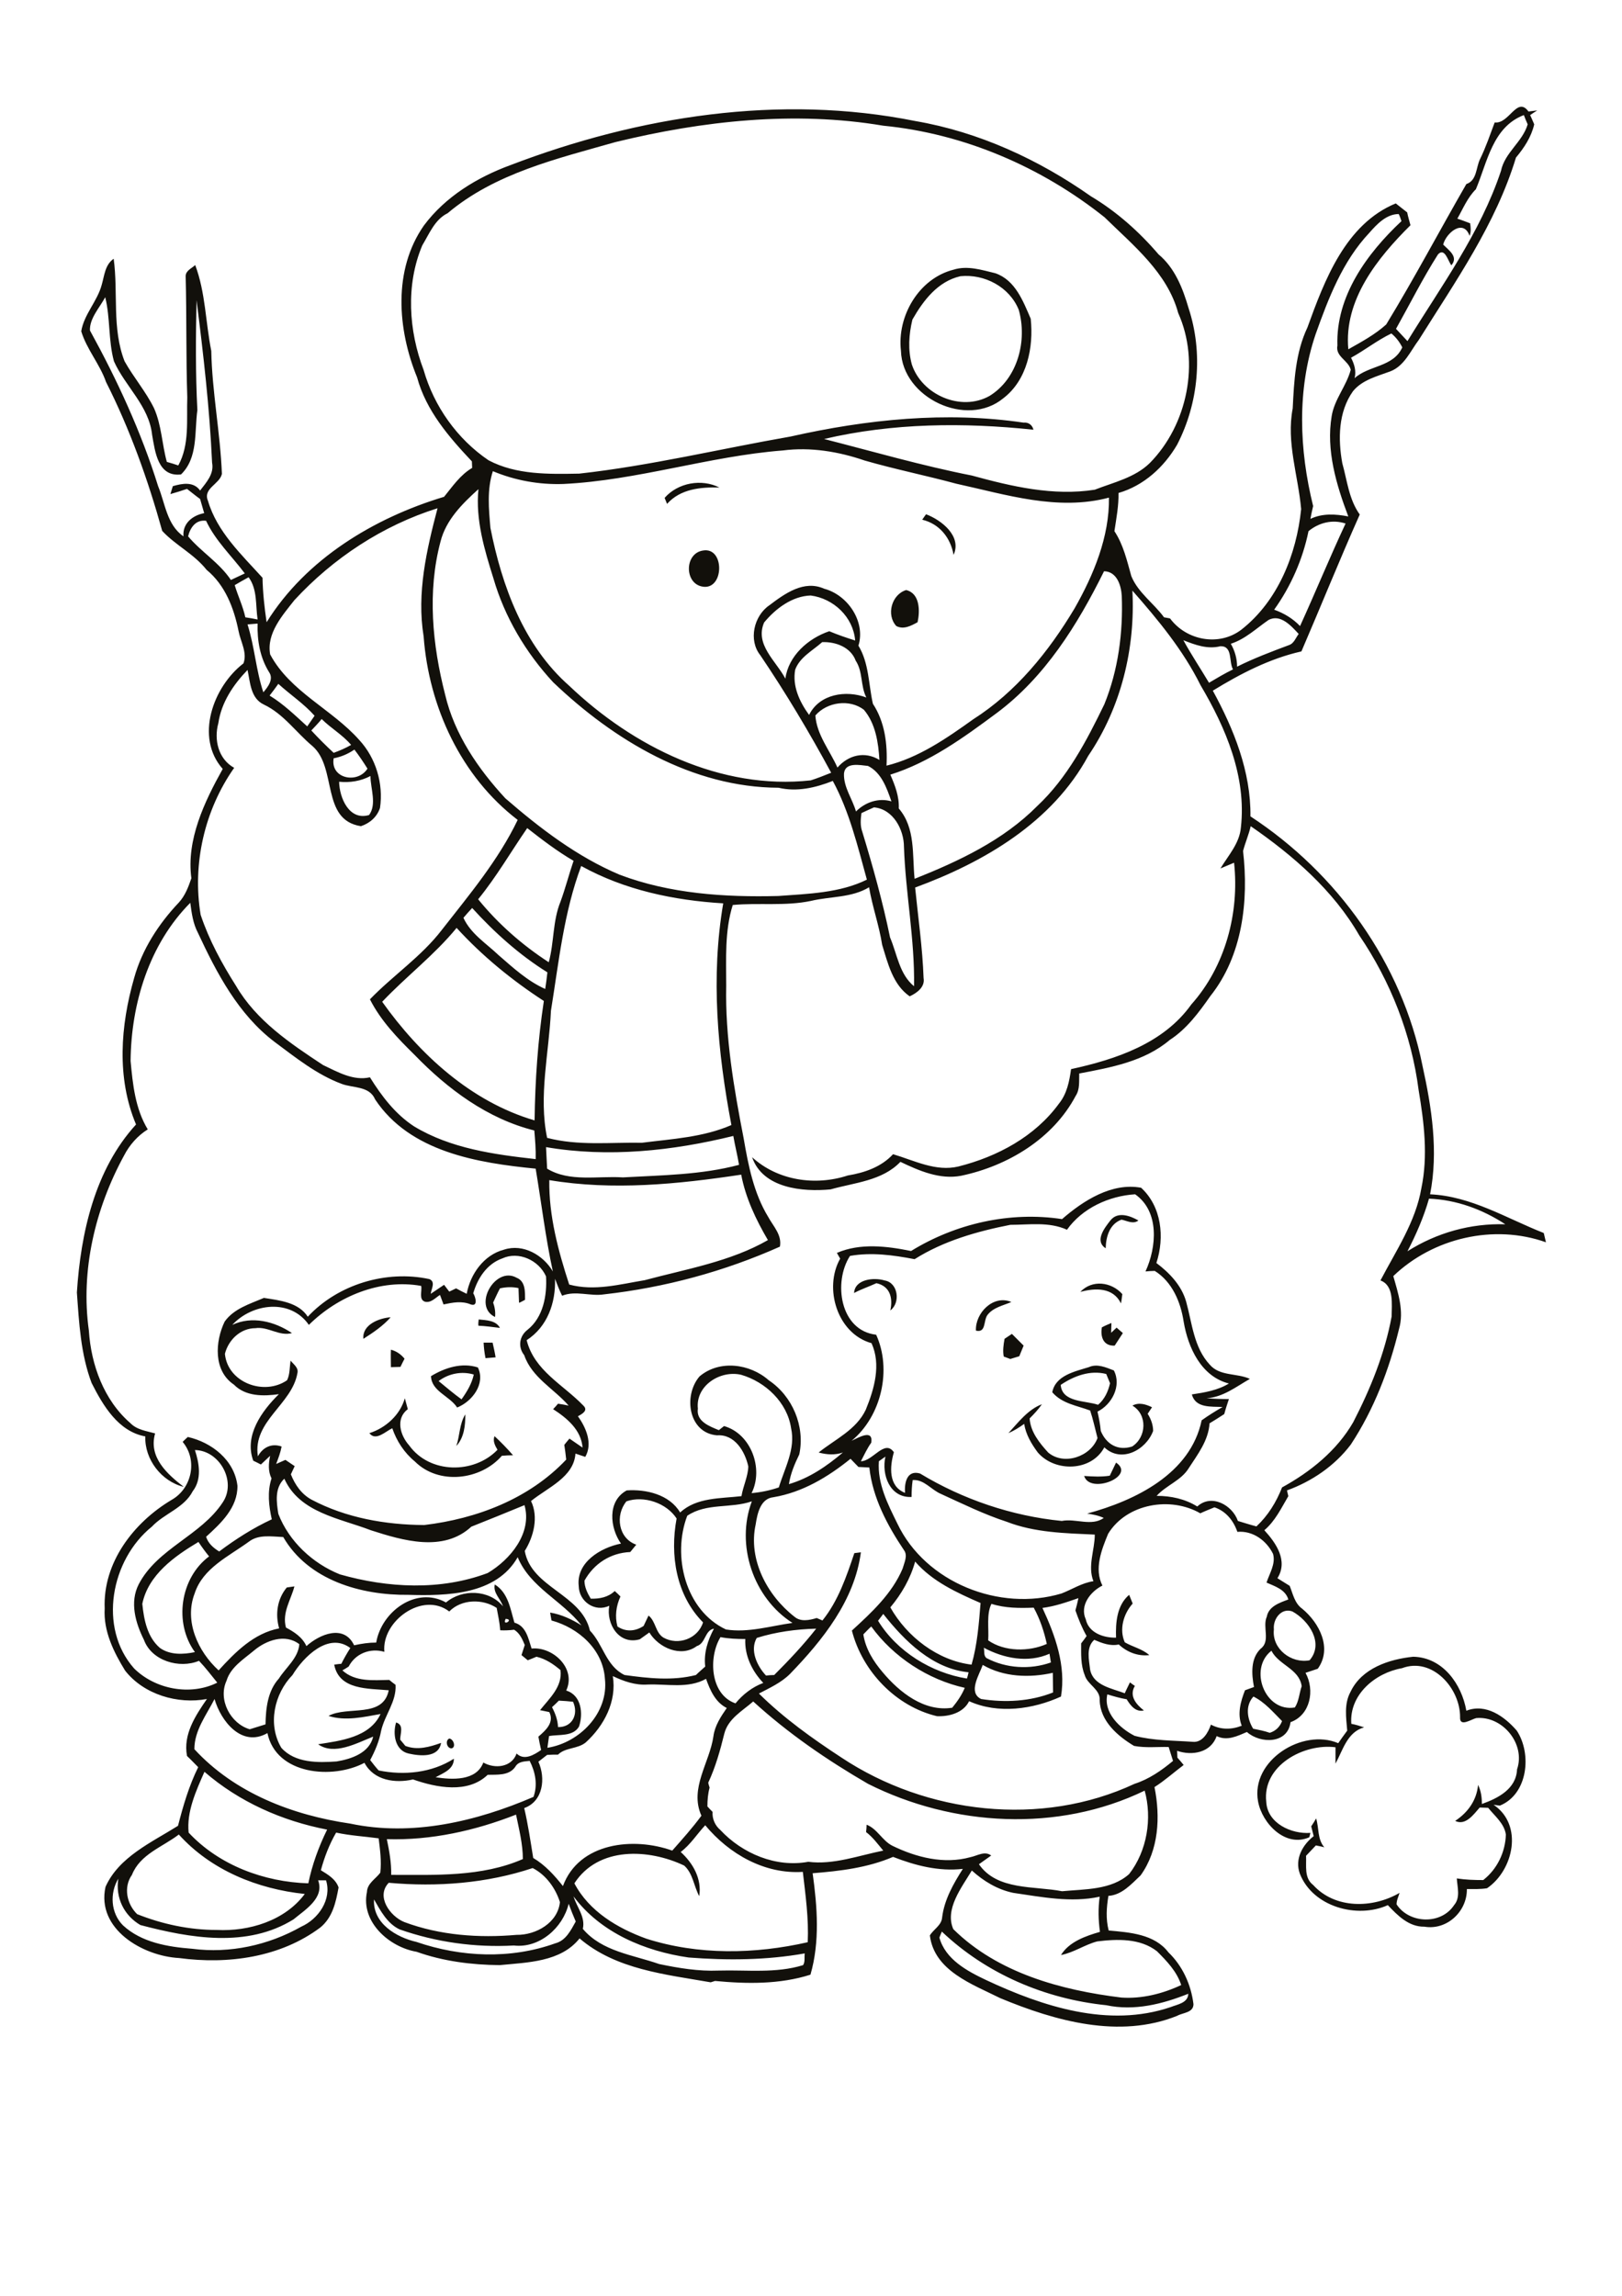 <?xml version="1.0" encoding="utf-8"?>
<!-- Generator: Adobe Illustrator 21.0.2, SVG Export Plug-In . SVG Version: 6.00 Build 0)  -->
<svg version="1.2" baseProfile="tiny" id="Layer_1" xmlns="http://www.w3.org/2000/svg" xmlns:xlink="http://www.w3.org/1999/xlink"
	 x="0px" y="0px" viewBox="0 0 595 842" overflow="scroll" xml:space="preserve">
<path fill="#12100B" d="M164.8,637.6c1.5,0.1,2.6,3.1,0.9,3.6C163.9,641.3,163.2,638.3,164.8,637.6 M149.9,643.1
	c-5-1.1-5.9-7.2-4.6-11.4c3,0.9,1.5,4.1,1.5,6.3c0.6,0.8,1.3,1.5,1.9,2.3c4.4,1.7,8.9,0.4,13.1-1.1
	C160.9,644.8,153.9,644,149.9,643.1 M495.4,620.5c4.1-8.7,14.2-12,23-12.9c10.8,0.2,17.8,10,19.5,19.8c7.2-2.8,14,2.1,18.5,7.3
	c5.6,8.5,4.1,23.3-6.2,27.5c-0.6-0.1-1.7-0.2-2.3-0.3c11,7.4,7.3,24-2.4,30.6c-2.4,0.4-4.9,0.3-7.4,0.3c0.1,8.2-7.3,15.2-15.6,13.8
	c-5.7,0.1-9.8-4.1-13.4-7.9c-11.3,5.1-27.6,0.6-32.3-11.6c-1.9-5.3,1-10.5,5.1-13.7c-0.3-1.2-0.6-2.4-0.9-3.6
	c0.5-0.7,1.4-2.2,1.8-2.9c1.1,3.6,0.4,7.5,3,10.6c-1-0.3-2.1-0.5-3.1-0.7c-1.2,1.3-2.4,2.5-3.6,3.8c0.2,3.6-0.8,8.1,2.6,10.7
	c8.1,8.9,21.9,8.6,31.7,2.9c-0.4,1.4-1.1,2.7-1.1,4.2c4.6,7.1,16.3,7.6,21.1,0.3c2.4-2.8,1.2-6.5,1-9.8c3.2,0.5,6.4,0.6,9.7,0.6
	c5.1-4,8.1-10.2,8.3-16.7c-0.6-4.1-4.1-6.8-6.5-9.8c-1.1,0-2.1-0.1-3.1-0.1c-2.2,2.5-5.2,6.8-9,4.9c4.7-3.1,7.9-7.6,8.4-13.2
	c1.1,2.2,1.4,4.6,1.4,7c5.9-2.1,12.6-5.5,12.9-12.7c3.2-9.3-5.3-19.7-15-18.8c-1.9,0.5-6.1,3.4-5.9-0.3c0.1-10.6-10.2-22.2-21.3-18
	c-9.8,1.7-19.4,9.7-18.6,20.4c1.6,0.3,3.2,0.8,4.7,1.3c-6.2,1.7-7.8,8.4-10.5,13.3c0-2,0-4,0-6c-11.6-1.5-26.9,6.7-25.4,20
	c0.4,7.9,9.2,11.9,16.2,11.4c-0.1,0.4-0.3,1.2-0.4,1.6c-8.7,3.9-17.3-5-18.8-13.1c-2.8-15,16.3-27,29.4-21.4
	c1.1-1.6,2.2-3.1,3.3-4.6C493.8,629.9,493,624.9,495.4,620.5 M407.1,541.2c0.8-1.6,1.5-3.2,2.3-4.8c7.5,5-9.6,11.8-11.7,4.9
	C400.8,541.5,404,541.7,407.1,541.2 M167.4,530.3c1.3-3.8,1.1-8.1,3.3-11.6C170.7,522.7,170.3,527.2,167.4,530.3 M148.5,512.8
	c0.4,1.3,0.7,2.7,1.1,4c-4.6,3.5-2.8,9.6,0.5,13.3c7.5,10.4,23.7,10.6,32.4,1.6c-0.9-1.5-1.8-3.2-1.1-5c2.4,2.2,4.6,4.5,6.8,7
	c-1.4,0-2.8,0.1-4.1,0.2c-7.8,9-23.2,10.8-31.9,2.1c-3.9-3.2-6.7-7.5-8.3-12.2c-2.4,1.1-6.1,4.9-8.4,1.8
	C141.5,523.7,146.8,518.9,148.5,512.8 M389.1,507.9c0.5,6.5,9.1,5.7,13.7,7.3c2.4-2,3.7-4.9,4.4-7.9c-0.5-1.1-0.9-2.3-1.4-3.4
	C399.9,502.4,394,504.6,389.1,507.9 M399.4,501.4c3.1-1.4,6.3,0.1,9.2,1.2c2.9,5.6-0.7,12.5-6,15.1c0.5,2.3,1,4.7,1.2,7.1
	c2,4.8,6.2,7.4,11.5,5.7c5.3-3.4,5.7-11.7,0.1-15c2.4-1.3,4.9-0.5,7.2,0.6c-0.4,0.6-1.2,1.8-1.6,2.4c1.2,1.9,2,4,2,6.3
	c-2.6,7-11.7,11.9-17.9,6c-4.7,8.9-18.1,9.2-24.4,1.9c-2.3-3.1-4.4-6.6-5-10.5c-1.8,1.3-3.7,2.5-5.8,3.4c3.6-3.9,7.2-8.7,12.3-10.6
	c-1.3,1.9-2.9,3.6-4.5,5.2c0.3,4.9,3.6,9,6.8,12.5c5.8,4.9,15.6,1.5,18.1-5.3c-0.9-3.4-1.6-6.8-2.7-10.1c-4.8-1.8-10.3-2.5-13.9-6.7
	C387.2,504.4,394.3,503,399.4,501.4 M160.9,506.5c2.8,2.3,5.5,4.6,8.4,6.7c2-2.8,3.8-5.8,4.5-9.1
	C169.4,502.8,164.6,503.7,160.9,506.5 M158.1,504.7c5.1-3.1,11.3-5.1,17.2-3.2c2.9,6-2.1,12.5-7.6,14.7
	C164.9,511.9,158.3,510.3,158.1,504.7 M143.4,495c2,0.5,3.7,1.7,5,3.3c-0.4,0.7-1.1,2.2-1.5,3c-1.2,0-2.3,0.1-3.5,0.1
	C143.4,499.3,143.3,497.2,143.4,495 M177.4,492.4c0.8,0,2.5,0,3.3,0c0.4,1.8,0.8,3.5,1.1,5.4c-0.9,0.1-2.8,0.2-3.7,0.3
	C177.7,496.1,177.5,494.3,177.4,492.4 M368.5,491c0.9-0.6,1.8-1.2,2.7-1.8c1.4,1.4,2.9,2.9,4.3,4.3c-0.5,1.3-1.1,2.6-1.6,3.9
	c-1.1,0.3-2.2,0.7-3.3,1c-0.6-0.2-1.8-0.7-2.4-0.9C367.8,495.4,368.1,493.2,368.5,491 M404.2,486.8c1.1-0.6,2.3-1.1,3.5-1.6
	c0,0.9-0.1,2.7-0.1,3.6c0.5-0.5,1.5-1.4,2-1.9c0.6,0.5,1.7,1.5,2.3,2c-1,1.5-2,3.1-3,4.6C404.7,493.7,403.6,490.2,404.2,486.8
	 M175.6,483.9c2.8,0.3,6.3,0.3,7.8,3.1c-2.6-0.3-5.3-0.7-7.9-0.8C175.4,485.7,175.5,484.5,175.6,483.9 M133.3,491
	c-0.5-5.2,5.8-7.6,10-7.9C140.6,486.2,136.8,488.8,133.3,491 M358,488c-0.3-6.5,6.4-13.3,13-10.5c-3,1.3-6.7,2-8.8,4.8
	C360.7,484.4,361.8,488.9,358,488 M396.3,473.8c4.3-4.6,11.4-3.7,15.4,0.8c-0.1,0.8-0.3,2.5-0.5,3.4
	C408.3,472.1,401.8,472.3,396.3,473.8 M313.3,474.2c0.3-5.1,7.3-5.8,11.2-4.6c5,0.8,5.9,8.2,2.1,11c1-4.6-0.1-8.9-5.1-10
	C318.7,471.9,315.9,472.8,313.3,474.2 M181.6,483c-8.4-4,0.1-18.8,7.9-14.4c3.3,1.3,3.1,5.2,3.1,8.1c-0.6,0.3-1.6,0.9-2.2,1.1
	c-0.1-1.8-0.1-3.6-0.2-5.4c-2.3-0.5-4.6-0.4-6.8,0.1c-0.9,1.7-1.7,3.5-2.5,5.2C181.5,479.4,181.8,481.2,181.6,483 M407.4,447.5
	c2.7-3.3,7.2-1.6,10.2,0.1c-1.9,1.5-4.2,0.1-6.2-0.3c-4.4,1.6-5.7,6.3-5.8,10.5C401.4,455.1,405.2,450.3,407.4,447.5 M328.8,229.6
	c-3.8-4.1-1.7-11.6,3.6-13.2c5.1,1.2,5.1,7.7,4.2,11.8C334.2,229.5,331.5,231,328.8,229.6 M257.9,201.9c8.1-1.4,7.8,14.9-0.4,13.2
	C251,213.8,251.1,202.9,257.9,201.9 M339.7,188.6c5.8,2.2,13.2,8.1,10.1,14.9c-1.1-6.3-5.2-11.4-11.5-12.9
	C338.6,190.2,339.3,189.1,339.7,188.6 M243.8,182.6c4.9-5.6,13.6-7.1,20.1-3.8c-6.9-0.2-14.3,0.5-19.2,6
	C244.5,184.3,244,183.1,243.8,182.6 M352.3,101.3c-8.3,1.9-13.6,8.9-17.6,15.9c-1.3,5.4-1.7,11.1-0.2,16.5
	c3.7,11.1,18,17.4,28.5,11.5c10.4-6.4,13.9-20.4,10.7-31.6C370.3,105.2,361.1,100.4,352.3,101.3 M349.8,98.9
	c5.1-1.6,10.3,0.1,15.3,1.3c7.3,2.5,10.2,10.2,13,16.7c1.1,10.5-1.3,22.5-10.1,29.2c-13.4,11-37-0.2-37.5-17.4
	C329,115.9,337.1,102.1,349.8,98.9 M345.5,708.4c-0.2,0.5-0.7,1.6-0.9,2.2c2.2,8,10.2,12.3,17.2,15.6c20.7,9.7,44.9,17.6,67.6,9.9
	c2.5-1,6.4-1.5,6.5-4.9c-9.5,3.8-19.8,6.4-30.1,4.2C383.4,733.1,361.8,723.9,345.5,708.4 M137.2,696.6c-0.5,8.8,8.2,13.9,15.6,15.6
	c16.3,5.6,34.5,6.4,50.9,0.5c3.9-1,5.7-4.8,7.5-8c-0.9-2.1-1.8-4.3-2.6-6.5c-2.1,8.8-10.7,16.4-20.1,15.3
	c-14.2,0.8-28.5-1.2-41.9-5.9C142.1,705.5,139.6,700.8,137.2,696.6 M210.4,695.5c1.2,4,4.4,7.5,3.4,11.9c7,8.3,18.3,9.5,28,12.9
	c7.2,1.5,14.4,2.7,21.8,2.4c10.4-0.3,21,1.1,31-2c0.8-1.2,0.4-2.9,0.6-4.3c-14,2.5-28.4,2.6-42.6,1.5
	C236.6,715.6,220.3,708.8,210.4,695.5 M45.1,706.1c6.8,6.3,16.4,7.9,25.4,8.6c13.8,1.8,28-1.3,40-8.1c6.3-2.8,11.3-10,9.1-17
	c-0.7,0-2.2,0-2.9,0c2.4,6.5-4.8,10.8-9,14.3c-17,10.6-38,6.9-56.2,2.1c-6-3.5-9.2-10-8.1-17C40.2,694.3,40.6,701.6,45.1,706.1
	 M349.7,707.5c16.3,16.1,39.6,22.4,61.7,25.1c7.5,0.5,15.1-1.4,21.9-4.6c-1.6-5-5.3-8.8-8.9-12.4c-6.2-4.8-14.6-4.5-21.9-3.6
	c-4.6,1.2-8.6,4.1-13.3,5c3-4.9,9.1-7,14.3-8.5c-0.6-4.3-0.7-8.6-0.1-12.9c-10.5,2.3-21.3,0.1-31.7-1.4c-5.8-1.2-10.9-4.3-15.2-8.2
	C352.7,692.3,346.5,700.2,349.7,707.5 M142.6,690.5c-4.8,5,0.5,12.3,5.7,14.4c13.1,4.9,27.4,5.9,41.2,4.7c7.1,0.1,15.1-4.4,15.9-12
	c-1.6-5.1-5.1-10-10-12.5C178.6,690.7,160.4,692.1,142.6,690.5 M48.4,687.6c-3.2,4.5-1.9,10.7,1.9,14.4c9.3,3.7,19.2,5.8,29.2,5.8
	c11.9,0.6,25-3.4,32.3-13.2c-17.3-1.8-34.4-8.7-46.2-21.8C59.6,677.4,51.4,680,48.4,687.6 M249.7,679.2c4.5,4.1,7.8,9.8,6.8,16.2
	c-2-3.7-2.3-8.3-5.5-11.2c-13-6.2-31.5-7.1-40.3,6.5c5.4,10.3,15.9,16.5,26.4,20.3c19.1,6.1,39.8,5.7,59.2,1.3
	c0.4-8.7-0.8-17.2-1.8-25.8c-14,0.9-27-6.5-35.8-17.1C255.7,672.6,253.3,676.5,249.7,679.2 M141.9,674.5c0.9,4.3,1.7,8.7,1.6,13.1
	c16.2,0,33.2,0.8,48.3-5.8c0-5.5-1.4-10.9-2.5-16.3C174.3,671.4,158.1,675,141.9,674.5 M75,649.8c-3.1,7-6.6,14.7-5.8,22.3
	c11.2,12,27.7,18.1,43.9,18.6c1.4-6.8,3.8-13.4,6.9-19.7C103.4,667.8,87.7,660.8,75,649.8 M265.7,635.8c-1.5,6.1-3.2,12.2-5.9,18
	c0.1,0.4,0.3,1.3,0.5,1.8c-0.6,2.2-0.8,4.5-0.8,6.9c0.6,0.7,1.2,1.3,1.9,2c-0.2,2.5,0.9,5,2.8,6.6c8.1,8.7,20.5,13.9,32.3,11.7
	c9.2,1.2,18.5-2.3,27.5-4.1c-2-2.4-3.8-4.9-6.3-6.8c0.1-0.7,0.2-2,0.2-2.7c3.9,1.5,5.7,5.8,9.4,7.7c8.8,4.3,19,6.9,28.7,4.2
	c2.5-0.5,5.2-2.4,7.6-0.6c-1.5,1.1-3,2.1-4.5,3.2c6.7,9.7,20.3,7.9,30.5,9.9c8.3-0.8,18-0.4,24.6-6.3c6.6-8.5,8.5-20.4,5.7-30.6
	c-31.8,15.4-70.3,13.2-101.5-2.5c-15-8.7-29.3-18.5-42.1-30.2C272.3,627.5,267.1,630.3,265.7,635.8 M205,623.7
	c-0.8,0.8-1.6,1.6-2.5,2.4c1.2,2.3,2.1,4.7,2.2,7.3c5.3,0.1,7.6-4.8,5.5-9.3C208.5,623.9,206.8,623.8,205,623.7 M71.3,641.5
	c14.8,16.1,36,24.2,57.2,27.3c22.7,4.8,46.3-0.8,67.2-9.8c1.6-4.4,0.7-9.1-1.4-13.2c-2,0.2-4.2,0.2-5.3,2.2
	c-2.3,3.3-6.7,2.8-10.1,2.9c-7.3,7-18.8,4.7-27.4,1.7c-6.5,1.5-14.4,0.4-17.8-6.1c-11.7,6.2-32.4,4.4-35.6-10.9
	c-9.4,5.4-17.1-4.4-19.4-12.5C75.7,629,71.3,634.6,71.3,641.5 M459.8,622.2c-3.1,3.4-2.3,8.2-0.1,11.8c2,0.4,4.1,0.8,6.1,1.5
	c2.2-0.7,3.7-2.2,4.5-4.3C467,627.9,464,624.3,459.8,622.2 M224.8,614.7c1.5,9.3-3.2,18.2-9.9,24.3c-3,2.5-7.5,1.8-10.2,4.5
	c-1.3,0-2.6,0-4,0.1c-1.1,0.8-2.1,1.7-3.2,2.5c2.7,6,1.8,14.5-5.2,17c1.4,6,2.3,12.1,3.3,18.3c4.4,2.6,7.8,6.4,10.9,10.3
	c5.9-16,25.9-18.1,40.1-13c3.7-4.2,7.4-8.3,10.7-12.8c-4.5-10,3-19.4,4.4-29.1c0.5-3.9,2.7-7.2,4.9-10.4c-4.2-2.1-6.1-6.5-7.6-10.7
	c-6.6,3.7-14.3,1.8-21.5,2.1C233,618.1,228.8,616.6,224.8,614.7 M360.5,610.6c-1.3,3.7-5.5,10.1-0.6,12.5c8.8,1.4,18.1,0.9,26.4-2.4
	c0-2.4-0.1-4.8-0.1-7.2C377.7,615.4,368.2,615.1,360.5,610.6 M475,626.2c1.5-2.3,1.6-5.2,2.5-7.8c-0.9-6.4-8.4-7.7-11.1-13
	C457.9,612,464,628.1,475,626.2 M360.9,604.3c0.3,1.2-0.2,2.9,1,3.8c7.2,3.8,16,4.3,23.6,1.6c-0.1-0.8-0.4-2.4-0.5-3.2
	C377.1,610,368.2,608.2,360.9,604.3 M107.3,614.3c-6.7,6.9-9.2,18.1-4.1,26.7c5,5.6,13.4,5.5,20.3,5c5.4-0.9,12-3.1,13.4-9.1
	c-6.1,2.4-14.3,7-20.2,2.8c8.2-1.3,18.9-2.5,22.9-11.1c-6.2,1.1-12.9,2.7-19.1,0.7c7-3.8,20,1,22.1-9.4c-7.4-0.7-18.2,0-20-9.4
	c0.7-0.1,2-0.3,2.6-0.3c1-2,2.1-3.9,3.3-5.8C120.5,598.4,111.3,607.7,107.3,614.3 M269.8,624.7c2.7-3.3,6.2-6,10.2-7.5
	c-4.1-4.3-6.9-10-6.6-16.1c-3,0-6.1-0.1-9.1-0.7C259.8,607.8,260.5,621.5,269.8,624.7 M93.2,605.3c-3.8,3.2-8.6,6.1-10.1,11.1
	c-3.2,6.9,1.4,15.7,8.5,17.8c1.9-0.6,3.9-1.2,5.8-1.8c0.1-5.9,0.8-12.3,4.9-16.8c2.6-4.1,7.1-7.5,7.5-12.6
	C104.6,599,97.6,601.6,93.2,605.3 M316.7,599.4c0.8,5.3,3.7,9.9,7.1,13.9c6.2,7.4,15.3,14.6,25.5,13c1.8-2.2,3.5-4.6,4.6-7.3
	c-13.5-3-26.2-11.3-34.3-22.5C318.6,597.4,317.7,598.4,316.7,599.4 M277.6,600.7c-2.6,4.5,0.1,10.3,3.4,13.8c1-0.1,2-0.2,3-0.2
	c5.4-5.4,10.7-11,15.4-17C292,597.5,284.6,598.5,277.6,600.7 M185.5,593.7C184,596.7,188.8,593.9,185.5,593.7 M322.1,594.4
	c6.9,11.3,19.6,19.1,32.6,21.2c0.2-0.6,0.5-1.7,0.6-2.3c-13.2-1.3-23.4-11.4-31.3-21.4C323.6,592.5,322.6,593.7,322.1,594.4
	 M467.3,597.6c-0.8,7.1,6.4,12.6,13.1,11.3c5.4-6.3-0.3-14.6-6.3-17.9C470.1,589.5,466.9,593.7,467.3,597.6 M363.7,588.2
	c-1.9,3.7-0.9,9-1.2,13.4c6,4.2,15,4.2,21.5,1.3c-1-4.6-2.5-9.1-4.8-13.3C373.9,589.8,368.7,589.8,363.7,588.2 M164.8,591
	c-9.8-7.5-24.9,3.6-23.8,14.8c-5.2-1.5-10.6,0.6-13.1,5.4c-0.6,0.4-1.7,1.1-2.3,1.4c4.7,4.3,11.3,3.6,17.2,3.5
	c0.6,0.5,1.7,1.4,2.3,1.8c0.4,6.1-4,11.1-5.3,16.9c-0.7,3.8-2.2,7.3-4,10.7c1,1.3,2,2.6,3.1,3.8c9.3,1.9,19.5,0.9,27.6-4.3
	c0,3.9-3.8,5.2-6.7,6.8c5.9,0.9,14.9,1.5,17.5-5.4c4.2,2.4,10.4,1.8,12.2-3.3c2.8,2.7,6.4,0.5,9-1.3c-0.4-1.6-0.7-3.3-1-4.9
	c2.7-2.3,5.9-5.2,4-9c-0.8-0.2-2.5-0.5-3.4-0.7c3.4-4.3,8.3-8.6,7.5-14.7c-2.6-2.2-5.4-4.1-8.8-4.9c-1,0.4-2.1,0.9-3.2,1.3
	c-0.6-0.5-1.7-1.4-2.3-1.9c0.4-1.3,0.8-2.5,1.2-3.7c-0.9-2.2-1.9-4.4-3.9-5.6c-1.7,0.2-3.4,0.3-5.1,0.2c-0.2-2.8-0.8-5.5-1.3-8.2
	C177.1,586.3,169.3,586.4,164.8,591 M326.6,589.5c6.1,10.8,17.4,19.5,29.8,21c2.1-7.3,2.7-15.1,3.3-22.6c-8.7-3.8-17.7-7.9-24-15.2
	C334,578.9,330.7,584.6,326.6,589.5 M52.2,588.2c0.6,5.8,1.8,12.2,6.5,16.2c3.7,2.6,8.5,2.4,12.8,1.5c-7.8-10.7-5.4-27.2,5.2-35.1
	c-1.4-1.7-2.7-3.5-3.9-5.3C64.1,570.7,54.4,577.5,52.2,588.2 M91.3,565.4c-7.4,5.4-16.9,9.7-19.9,19c-3.9,10.1,1.2,21.3,8.8,28.2
	c6.1-6.7,12.9-13.6,22.2-15.4c-1.5-5.2-0.7-10.8,2.8-15c0.7-0.1,2.1-0.3,2.8-0.4c-1.3,5-4.6,9.6-3.1,15.1c3,1.6,6,3.5,7.5,6.8
	c4.9-4.4,13.8-8.1,17.5-0.3c2.7-0.6,5.4-1,8.1-1c1.9-11.3,14.6-20.8,25.6-14.7c5.9-5,15.8-4.8,20.9,1.4c-0.9-2.8-3.7-4.9-3-8
	c4.9,3,5.7,8.9,7.2,14c4.3,1.2,5.1,5.8,6.3,9.5c7.8-0.8,16.5,7.3,12.7,15.4c5.6,1.7,6.3,8.5,4.7,13.2c-2.2,3.8-7.4,2.8-11,3.5
	c-0.2,1.4-0.4,2.8-0.6,4.3c11.9-1.9,22.5-12.8,21.1-25.3c-0.7-10.8-9.7-18.7-19.6-21.4c-0.1-0.7-0.4-2.2-0.5-2.9
	c4.2,0.7,8,2.5,11.5,4.7c-7.1-9.1-18.8-13.9-23.4-25c-7.9,13.9-26.1,14.2-40.1,13.8c-17.3,0.2-36.7-5.3-45.9-21.2
	C99.4,563.5,94.8,562.7,91.3,565.4 M406.5,562.5c-2.4,5.8-5.2,12.9-2.1,19c-4.4,2.2-8.4,7.3-6.1,12.4c1.1,5,6.6,6.8,11.1,6.7
	c-0.2-5.5,0.3-11.9,4.8-15.7c0.4,1,0.9,2.1,1.3,3.2c-3.4,3.8-5,9.5-2.9,14.2c2.9,1.7,6.4,2.4,9,4.7c-4.2,0.5-8.2-1.1-11.2-3.9
	c-3.1,0.7-6.2-0.5-9-1.7c-3.1,2.8-1.9,7.3-1.5,11c1.2,5.8,8,6.8,12.7,8.6c0.6-1.4,1.3-2.7,1.9-4c0.4,0.3,1.3,1,1.8,1.3
	c-2.2,3.7,0.5,6.8,3.3,9c-3,0.7-4.9-1.8-6.3-4.1c-2.4-0.4-4.8-1.1-7.1-1.8c-1.5,6.7,4.5,12.4,10,15.2c6.9,1.8,14.2,1.7,21.3,2.2
	c3.6,0.4,5.7-3.4,6.7-6.3c3.6,1.9,7.5,1.9,11.3,0.4c-1.7-4.3-0.4-8.9,1.2-13c1.1-0.4,2.2-0.8,3.3-1.2c-0.9-4.7-1.3-10.4,2.4-14
	c3.8-2.8,0.6-8,2.3-11.8c0.7-3.8,4.7-5.1,7.9-6.3c-1.1-3.7-4.9-4.8-8-6.2c1.1-3.4,3.4-6.8,2.4-10.5c-2.4-4.9-7.4-8.6-13.1-8.1
	c-1.4-4.1-4.2-7.6-8.4-9c-1.7,0.7-3.5,1.4-5.2,2.2C429.4,548.7,413.3,551.4,406.5,562.5 M252.1,555.9c-5.6,14.7-0.7,34.7,14.2,41.7
	c8.1,1.3,16.4-1.3,24.4-2.4c-14.4-9.2-20.9-28.6-14.9-44.6C268.1,553.3,259.2,551.1,252.1,555.9 M229.8,550.6
	c-4.2,5.1-3,13.6,3.6,15.9c-0.7,0.9-1.5,1.8-2.2,2.7c-7.2,0.3-13.3,4.2-16.8,10.5c0,2.4,1.1,4.6,2.3,6.6c3.2,0.1,6.4-0.5,8.8-2.8
	c0.7,0.6,1.4,1.3,2.1,2c-1.6,3.5-2.1,7.3-1.1,11c3.1,2.1,6.6,1.8,9.6-0.2c0.6-1.3,1.2-2.5,1.8-3.8c2.7,2.1,2.5,6.3,5.5,8.1
	c5.4,3,12.6,0.4,14.5-5.6c-9.9-10-12.2-24.7-9.7-38.1C244.5,551.2,236.2,548.4,229.8,550.6 M102.1,555.2
	c3.9,10.1,12.6,18.2,22.6,22.2c17.6,5,36.9,6,54.2-0.5c8.3-4.9,16.4-14.7,13.5-24.9c-6.5,2.7-13,5.3-19.5,7.9
	c-10.3,9.5-25.1,5.1-36.9,1.3c-11.4-4.4-26.1-6.4-31.7-18.9C100.7,545.7,101.4,550.8,102.1,555.2 M283.7,549.1
	c-4.8,0.5-5.9,6.1-6.5,10c-2.8,12.8,4.2,26,14.2,33.8c2.3,2,5.5,1.3,8.2,0.5c0.5,0.2,1.6,0.7,2.1,0.9c5.8-7.2,8.8-16.1,11.7-24.7
	c0.6-0.1,1.8-0.2,2.4-0.3c-2.3,17.6-14,32.2-26,44.6c-3.2,3.2-7.4,5.1-11.4,7.2c9.1,9,19.6,16.5,30.3,23.5
	c31.2,20.7,73.3,25.6,107.5,9.6c5.3-1.7,9.9-4.9,14.1-8.4c-0.5-1.7-1.1-3.4-1.6-5.1c-4.2-0.1-8.5,0.4-12.7-0.4
	c-6-3.6-12.4-9.1-12.6-16.7c0.3-4.1-4.5-5.7-5.5-9.3c-1.5-3.7-1.3-7.7-1.3-11.6c0.7-0.9,1.4-1.8,2-2.7c-1.7-3-3-6.2-4.1-9.4
	c0.4-1.5,0.8-3,1.1-4.5c-4.3,1.5-8.6,3-13.2,3.6c4.7,10.1,8.7,21.2,6.8,32.5c-10.3,4.7-23.1,6.5-33.7,1.7c-2.1,4.3-7.4,5.7-11.8,5.5
	c-15.1-3.6-27.4-16.5-31.2-31.4c7.2-6.6,14.7-13.5,18.6-22.7c0.6-2.2,2-4.8,0.5-6.8c-6.1-9.1-11.5-19.2-12.7-30.3
	c-1.3-0.1-2.6-0.1-4-0.2c-1-1-1.9-2-2.9-3C303.7,541.7,294.4,547.3,283.7,549.1 M322.4,535.9c-0.6,8.2,3.3,15.8,6.8,22.9
	c10.3,21.6,37.5,32.4,60.2,25.6c3.9-1.5,7.5-3.9,11.7-4.5c-2.2-5.6,0.5-11.4,0.5-17.1c-10.9-0.5-22-0.7-32.3-4.7
	c-8.3-2.7-16.2-6.6-24.1-10.2c-3.6-1.5-6.2-5.4-10.4-5.1c-0.3,2.1-0.4,4.1-0.4,6.2c-8,0.4-11.1-8.2-9.6-14.8
	C324.2,534.6,323,535.5,322.4,535.9 M71.5,531.8c1.6,4.9,2.6,10.7-0.8,15.1c-3.2,6.2-10.4,8.1-15,13c-15,12.1-19.8,37-6.5,52
	c7.8,7.7,20.7,10.1,30.5,5.2c-2.2-2.7-4.3-5.5-6.7-8c-7.2,3-17.4,0-20.2-7.7c-3.1-6.2-5.3-13.8-1.9-20.4c6.9-13.2,22.8-17.8,30.8-30
	C86.9,543.3,80.5,531.9,71.5,531.8 M256,516.6c-0.7,4.7,4.3,6.5,7.7,7.9c0.5-0.4,1.4-1.1,1.9-1.5c9.9,2.8,14.6,15.6,10.1,24.6
	c3.4-0.3,6.8-1,10-2.1c2.1-7,6.2-14.1,4.5-21.7c-1.4-9.5-9.4-17-18.3-19.6C264.2,502.4,255.1,508.2,256,516.6 M184.3,461.5
	c-5.7,2-9.1,7.3-10.7,12.8c0.8,1.3,1.9,5-0.9,4.1c-3.3-1.4-6.7-0.7-10,0c-0.4-1.2-0.9-2.3-1.3-3.5c-1.7,1.1-3.3,3-5.5,2.5
	c-2.4-0.8-1-3.9-1.4-5.8c-15-2.7-30.6,3.8-41.2,14.3c-6.7-9.7-20.7-8-28.1,0c7.2-3.4,15.5-1.3,21.9,3c-4.6,1.3-8.8-2.5-13.4-1.8
	c-5.5,0-9.9,4.3-11.2,9.4c1,10.6,14.4,15.5,22.8,9.7c1.1-2.2,0.9-4.8,1.3-7.2c1.1,1.4,3,2.6,2.5,4.6c-2,11.5-16.5,17.6-14.5,30.5
	c1.8-3.3,5-4.9,8.7-3.6c-0.4,2.2-1.2,4.3-2,6.4c1.1-0.5,2.3-1,3.4-1.5c1.1,0.8,2.3,1.5,3.4,2.3c-0.5,1-0.9,2-1.4,3
	c1.5,3.8,3.9,7.3,7.6,9.3c12.7,6.7,27.1,9.2,41.3,9.3c19.3-2.3,38.5-9.6,52.1-24c-0.2-1.8-0.4-3.6-0.7-5.4c0.6-0.8,1.3-1.6,1.9-2.3
	c1.6,1.1,3.2,2.2,4.8,3.3c-0.5-6.5-5.7-10.8-10.8-14.1c0.5-0.5,1.4-1.5,1.8-2c1.3,0.2,2.6,0.4,3.9,0.7c-5.4-6.2-13.5-10.3-16.3-18.5
	c-2.4-3-1.8-7,1.2-9.3c5.8-4.6,7.2-12.6,6.8-19.6C197.6,462.1,190.2,458.8,184.3,461.5 M524.2,439.6c-1.9,6.7-4.7,13.1-7.9,19.3
	c10.7-6.8,23.2-10.3,35.9-9.9C543.8,443.5,534.2,440,524.2,439.6 M391.4,451c-6.6-3-13.9-1.8-20.8-1.8c-12.2,2.4-24.5,5.9-35.1,12.6
	c-7.8-1.5-15.8-2.6-23.7-1.2c-6.2,9.6-3.7,27.4,9.6,28.9c5.8,12.7,2,29.8-9,38.9c2.4-1.1,8-4.5,7.2,0.7c-1.5,2.1-2.6,4.5-3.8,6.8
	c4.4,0,8.7-8.2,12.1-3.3c-1.5,5.2-2.1,12.5,4.1,14.9c-0.3-3.7,0.7-8.5,5.5-7.1c15.7,9.5,33.7,15.6,52,17.4c5.1-1,10.9,2.1,15.4-1.1
	c-1.9-0.9-4-1.3-6.1-1.6c17.7-4.8,37.9-14.6,42-34.2c2.5-1.8,5.1-3.4,7.7-4.9c-4.2-0.2-9.9,0.5-11.3-4.6c4.7-0.7,9.5-1.5,13.6-4
	c-10.2-2.6-15-13.2-16.6-22.7c-1.1-7.2-4.2-14.6-10.6-18.6c-0.9,0-2.6,0.1-3.4,0.2c4.1-8.9,5.2-22-3.8-28.3
	C406.8,438.6,397,443.1,391.4,451 M201.5,432.8c-0.2,13.1,3.3,26,7.3,38.3c9.3,2.5,18.6-0.1,27.7-1.6c15.3-4.1,31.4-6.8,45.2-14.7
	c-4.4-7.5-8.2-15.5-9.8-24C248.7,434.3,224.8,436.7,201.5,432.8 M200.3,420.7c0.1,2.6,0.3,5.3,0.4,7.9c8.2,5,18.6,2.6,27.8,3.2
	c14.2-0.8,28.7-0.9,42.6-4.6c-0.6-3.6-1.5-7.1-2.1-10.6C246.7,422.1,223.1,424.6,200.3,420.7 M140.2,367.4
	c13.8,19.4,32.7,36.7,55.9,43.5c0.2-14.7,1.2-29.3,3.4-43.8c-11.7-7.6-22.6-16.5-32-26.8C159.3,350.3,149,358.1,140.2,367.4
	 M170,336.6c2.7,5.9,8.4,9.4,12.9,13.7c5.3,4.6,10.6,9.5,17.1,12.4c0.3-2,0.6-4.1,0.8-6.1c-10.3-6.4-19.5-14.7-27.6-23.6
	C172.1,334.2,171,335.4,170,336.6 M213.2,317.6c-6.4,17.1-8.2,35.2-11.1,53.1c-0.7,15.5-4.6,31.3-1.4,46.6c11.4,3,23.2,1.6,34.8,1.8
	c11-1.4,22.5-2,32.8-6.5c-5.1-26.8-7.6-54.3-3-81.3C247.1,330.2,229.1,326.4,213.2,317.6 M175.4,329.8c7.3,9,16.2,16.8,25.9,23.1
	c2-7.3,1.4-15.1,4.3-22.2c1.8-4.9,3.1-10,4.8-15c-6-3.5-11.5-7.7-17-12C187.4,312.4,182.1,321.6,175.4,329.8 M316,298.2
	c-0.3,2.3-0.5,4.6,0.3,6.8c3.9,12.8,7.5,25.7,10.2,38.8c2.6,6.1,3.4,13.5,8.8,17.9c0.3-17.1-3.1-34-3.7-51.1c0-6.4-4-13.9-11-14.5
	C319,296.8,317.5,297.5,316,298.2 M124.4,286.7c0.1,5.9,3.7,14.4,11,12.2c2.9-4,0.5-9.7,0.5-14.3
	C132.3,286.5,128.3,287.1,124.4,286.7 M309.6,283.7c-0.2,5,3.1,9.3,4.4,13.9c3.4-3.4,8.3-5.1,13-3.7c-1.7-4.9-3.7-10.6-8.6-13
	C315.4,280.6,310,279.4,309.6,283.7 M122.4,278.1c-1.3,7.5,8.8,9.5,12.4,3.8c-1.5-2.4-3.1-4.8-4.8-7
	C127.7,276.5,125.1,277.6,122.4,278.1 M114.2,267.9c2.6,2.8,5.4,5.6,8.2,8.2c2.2-0.8,4.3-1.7,6.4-2.9c-3.1-3.7-7.4-6.1-10.8-9.5
	C116.8,265.2,115.5,266.5,114.2,267.9 M299.1,262.4c0.5,7.1,5.3,12.8,8.1,19.1c4-4.6,10-6.1,15.4-2.8c-0.4-6.4-1.4-13.3-5.7-18.4
	C311.7,256.3,303.4,257.4,299.1,262.4 M102.1,250.8c-1,1.4-2.1,2.9-3.2,4.3c5.1,3.1,9.4,7.3,13.8,11.3c0.9-1.3,1.8-2.6,2.7-3.9
	C111.5,258.1,106.5,254.8,102.1,250.8 M291.7,245.6c-1.1,6,1.6,11.8,5.1,16.6c3.8-7.7,13.5-9.2,21-6.4c-2.2-4.3-1.2-9.4-3.9-13.5
	c-1.8-4.9-7.3-7-12.3-6.8C298,238.7,293.4,241,291.7,245.6 M434.1,234.8c2.9,5.3,6.3,10.4,9.4,15.6c2.9-1.7,5.7-3.4,8.8-4.9
	c-1.6-2.8,0-8.6-4.6-8.5C442.9,238.2,438.4,236.5,434.1,234.8 M90.8,229c2.6,8.2,3.1,16.8,5.8,24.9c1.7-2,3.9-4.8,2.1-7.4
	c-3.3-5.3-4.4-11.6-4.2-17.8C93.2,228.8,92,228.9,90.8,229 M465.3,227.4c-4.5,3.1-8.5,7-13.8,8.7c1.5,2.6,2.3,5.5,2.3,8.4
	c6.2-3.1,12.6-5.5,19-7.9c1.9-0.6,2.5-2.7,3.6-4.1C473.7,229.6,469.7,225,465.3,227.4 M280.3,228.3c-3.5,8.1,4.4,14.1,7.8,20.6
	c1.1-8.4,8.4-14.8,16.1-17.4c3.1,1.3,6.3,2.4,9.5,3.4c-0.7-8.6-7.9-15.4-16.3-16.5C290.6,218.6,284.5,223.2,280.3,228.3
	 M399.2,277.2c-13.2,24.4-38.2,39-63.5,48.3c1.1,11,2.7,22.1,3.1,33.2c0.6,3.3-2.5,5.5-5.1,6.7c-6.2-4.3-8-12.1-10.1-18.9
	c-1.1-7.1-3.6-14-4.8-21.1c-6.4,3.9-14.2,3.3-21.3,5c-9.5,2-19.2,0.6-28.7,1.5c-3,9.5-2.4,19.8-2.4,29.6c-0.4,18.9,2.8,37.5,6.4,56
	c1.7,9.9,3.7,20.1,9,28.8c1.9,3.5,5.1,6.6,4.3,10.9c-20.4,9.1-42.2,15-64.5,17.5c-5.1,0.8-10.4-1.5-15.4,0.5c-1-2-1.8-4.1-2.6-6.2
	c0.3,8.8-2.8,17.6-10.4,22.5c2.8,11.2,13.4,16.3,20.8,24c1.9,1.8-0.5,3.1-2,3.9c3,4.2,5.5,10,2.7,14.9c-1.2-0.4-2.4-0.8-3.6-1.2
	c-0.6,8.7-10.3,12.5-16.3,17.4c2.8,5.8,1,13-2.3,18.3c2.4,13.5,20.8,15.8,23.9,29.2c4.9,5.1,5.9,13,12.7,16.3
	c8.7,1.2,17.6,2.2,26.2,0c1.1-1.1,2.3-2.1,3.4-3.1c-0.6-4.9,0.9-9.6,3.2-13.9c-3.4,0.6-3,5.4-6.3,6.4c-5.8,4.3-14,0.6-17.4-5
	c-1.2,0.8-2.3,1.7-3.5,2.5c-7.6,2.2-12.4-5.6-11.2-12.3c-5.2,2.5-11.1-1.5-11.2-7.2c-1-8.7,8-14.1,15.5-15.6
	c-4.1-5.8-5.1-15.6,2.1-19.5c7.1-0.5,15.7,1.5,19.6,8.1c6-5.6,14.9-5.1,22.5-6c0.6-3.7,2.4-7.2,2.5-10.9c-1.2-5.5-5-11.9-11.5-11.4
	c-10.5-0.9-12.4-14.6-6.4-21.6c7.3-6.2,18.5-4.7,25.4,1.4c8.7,5.8,13.4,16.9,11.2,27.2c-1.7,3.5-3.2,7-3.8,10.9
	c7.5-2.2,13.9-6.6,19.8-11.6c-2.9,1-5.9,0.8-8.9,0c6.1-4.9,13.8-8.3,17.3-15.7c3.1-7.6,5.7-16.5,2.1-24.4
	c-12.6-3.5-17.6-20.2-11.5-31c-0.3-0.5-0.9-1.6-1.2-2.1c8.5-3.7,18.4-2.5,27.2-0.7c16.4-10.1,36.3-14.6,55.4-11.7
	c7.8-6.8,18.3-13.5,29-11.5c7.5,6.9,8.7,18.1,5.6,27.6c4.8,3.6,9.2,8.2,10.9,14.1c2.2,7.9,2.8,16.9,8.7,23.2c3.7,4.3,9.9,3,14.7,5.2
	c-5.1,2.9-9.8,6.7-15.9,7.1c2.7,0.2,5.4,0.3,8.2,0.3c-0.6,1.8-1.2,3.6-1.7,5.5c-1.8,1.2-3.6,2.3-5.4,3.4c-0.4,6.3-4.3,11.3-7.6,16.4
	c-2.8,4.6-8.3,6.3-11.8,10.2c5.2,0,10.4,1.1,14.9,3.9c5.2-4.8,12.9-0.5,14.9,5.3c2.3,0.7,4.5,1.4,6.8,2c4.2-3.9,7.3-8.9,9.4-14.3
	c10.4-5.7,20.1-13.5,26.1-23.9c6.3-12.2,11.6-25.2,14.1-38.8c0-4.4,1-11.3-4.1-13.2c5.7-10.9,12.9-21.5,15-33.8
	c2.5-11.9,1-24.1-1-36c-2.6-20.3-10.3-39.9-21.8-56.8c-9.5-16.5-24.3-29.3-39.8-40c-0.7,3.1-2,6-2.8,9.1c2.1,18.3-0.2,38.4-12,53.2
	c-4.2,6-8.7,12.1-14.9,16.1c-9.3,7.9-21.6,10.1-33.2,12.3c-0.1,2.8,0.3,5.8-1.3,8.2c-8.3,15.7-24.9,25.7-42,29.3
	c-7.8,1.5-15.4-1.8-22.3-5.1c-6.7,7-16.8,7.6-25.6,10.1c-10.3,1-24.9-0.4-28.8-11.8c9.4,8.6,23.2,10.6,35.1,6.7
	c6.1-1,12.3-3.1,16.6-7.8c7.8,2.3,15.7,6.5,24,4.5c14.3-3.6,28.1-11,36.9-23.1c2.9-3.6,3.8-8.2,4.4-12.6
	c16.5-3.6,33.9-9.4,44.1-23.7c12.5-14,17.7-33.6,15.7-52c-1.7,0.7-3.3,1.4-5,2.1c2.9-4.8,7-9.2,7.5-15c2.1-18.6-5.5-36.5-14.8-52.2
	c-6.4-12.9-15.6-24-25-34.7C416.5,237.7,411.3,259.4,399.2,277.2 M86.1,214.6c1.2,4,3,7.7,3.9,11.8c1.5,0.2,3,0.5,4.5,0.8
	c-0.8-5.2,0-11-3.3-15.5C89.5,212.6,87.8,213.6,86.1,214.6 M405,209.5c-9.7,19.6-21.7,38.9-39.5,52.1c-12,8.9-24.5,18-38.9,22.5
	c1.7,3.9,3.3,8,3.1,12.4c6.2,7.2,4.9,17,5.8,25.8c16.3-6.5,32.5-14.1,45-26.7c11-10.3,18.1-23.9,24.6-37.3
	c5.1-12.5,6.9-26.3,6.4-39.7C411.3,214.7,409.7,209.6,405,209.5 M480,194.8c-2.1,10.3-6.5,20.3-12.6,28.8c3.6,1.3,6.8,3.2,9.5,6
	c5.7-12.5,10.9-25.2,16.7-37.6C488.7,190.4,483.8,191.7,480,194.8 M69,196.7c4.8,5.7,11.5,9.7,15.7,16c1.7-0.8,3.4-1.6,5.1-2.4
	c-4.8-6.4-10.8-12-14.2-19.3C71.8,190.5,69.8,193.5,69,196.7 M108,220.1c-4.4,5.6-10.3,12.2-8.9,19.9c7.3,13.7,22.7,20.1,32.7,31.4
	c6.1,6.6,8.9,16,7.6,24.9c-1.1,3.3-3.7,5.6-7,6.7c-14.8-2.3-8.6-21.4-17.8-29.4c-6-5-10.6-11.8-17.8-15.2c-4.9-2.3-5-8.1-6-12.7
	c-5.2,5.4-9.6,11.9-10.7,19.5c-1.7,6.1,0,13.2,5.8,16.4c-10.9,15.5-15.4,35.3-12.3,53.9c3.1,9.3,7.8,17.9,13,26.1
	c7.4,12.7,19.9,21.1,31.9,29c5.3,2.5,11.1,5.9,17.2,4.5c4.3,6.9,9.3,13.5,16.2,18c13.4,8.1,29.3,10.3,44.6,12
	c0.1-3.5-0.2-7-0.5-10.5c-17.2-4.3-31.8-15.2-43.9-27.7c-6.2-6.1-12.4-12.5-16.4-20.4c8.5-8.8,18.9-15.7,26.4-25.5
	c10-12.8,20.7-25.5,27.8-40.3c-20.8-15.9-32.6-41.5-34.5-67.3c-2.6-15.9,1.1-31.8,5.1-47C140.4,192.7,122.2,204.7,108,220.1
	 M161.6,198.6c-4.9,18.4-3,37.9,1.7,56.2c3.4,14.5,12.1,27.2,22.1,38c12.7,11,26.3,21.4,41.9,28c18.5,7,38.6,8.3,58.2,7.8
	c10.9-0.8,22.6-1.1,32.5-6c-3.4-12.3-6.4-24.9-12.5-36.2c-6.3,2.5-13.2,4.1-19.9,2.5c-31.6-0.1-60.4-17.4-82.7-38.7
	c-10-10.8-17.8-23.9-21.9-38.1c-3.3-10.5-6.6-21.5-5.5-32.7C169.5,184.8,163.6,190.7,161.6,198.6 M287.2,165.2
	c-27.1,2.1-53.4,11-80.6,12.3c-8.8,0.3-17.7-1.3-25.8-4.7c-2.2,6.7-1.5,13.9-0.9,20.8c4.2,21.3,12.2,43.2,28.9,57.9
	c23.5,22.4,55.6,38.3,88.6,34.7c2.5-0.8,5-1.8,7.5-2.8c-8-14.8-16.6-29.2-26-43.1c-4.4-5.5-2.4-14.4,3.3-18.3
	c5.7-4.3,12.7-9.4,20.1-6.1c8.7,2.3,15.3,12.1,12.6,20.9c3.9,6.4,3.7,14.2,5.3,21.3c4.4,6.7,5.4,14.8,5,22.7c11.8-2.9,22-10,31.8-17
	c15.7-10,27.7-24.8,37.2-40.7c7-12.3,12.8-26.3,12.6-40.6c-18.8,5-37.7-1.1-56-5.1c-11.1-3-22.5-5.3-33.6-8.5
	C307.6,165.6,297.3,163.9,287.2,165.2 M495.6,131.2c1.2,2.3,2,4.9,1.3,7.5c5.3-4.8,14.2-4,17.5-11.3c-1-2-2.3-3.7-4-5.1
	C505.2,124.8,500.7,128.4,495.6,131.2 M33,121.2c10,18.2,18.8,37.2,25,57.1c2.6,6.3,3.2,14.2,9.3,18.4c-0.4-4.7,3.3-7.7,7.6-8.5
	c-0.5-1.8-1-3.5-1.5-5.2c-1.7-1.2-3.2-2.5-4.8-3.7c-2,0.7-4,1.3-6.1,1.9c0.2-0.7,0.7-2.2,0.9-2.9c3.4-1,7.6-1.8,10,1.6
	c2.3-3,5.2-6.1,4.4-10.2c-0.9-19.9-3.2-39.8-5.7-59.6c-0.3,13.4-0.4,26.9,0.3,40.3c-1.1,8,0.3,17.5-6,23.6c-8.5,1-9.5-8.3-10.6-14.5
	c-1.1-10.6-9.9-17.8-14-27c-2.1-7.7-1.3-15.8-3.2-23.5C36.5,112.9,32.8,116.8,33,121.2 M502.3,85.4c-9.8,10.4-15,24-19.7,37.2
	c-6.9,20.4-6,42.4-0.9,63c-0.4,1.6-0.7,3.1-1,4.7c4.4-2.1,9.2-1.8,13.9-0.9c-4.4-11.6-8.2-24.3-6.1-36.8c1-6.2,5.4-11,7-17
	c-0.9-3.5-5.7-4.8-4.9-8.9c-0.6-18.1,10.9-33.8,23.5-45.6c-0.3-0.9-0.6-1.8-1-2.6C508.6,78.5,505.1,82.2,502.3,85.4 M225.8,52.1
	c-21.4,6.1-44.2,11.4-61.6,26.1c-4.7,2.3-6.7,7.5-9.3,11.8c-6.1,14.5-5,31.3,0.5,45.7c3.8,13.3,12.3,25.3,23.8,33.1
	c10.2,5.4,22.1,5.1,33.3,4.9c26.1-2.9,51.7-9.1,77.5-13.6c28-6.3,57-9.3,85.5-5.1c1.8-0.2,3.2,0.9,3.6,2.6
	c-25.6-2.7-51.6-2.5-76.8,3.4c18,4.6,35.9,9.8,54.2,13.4c14.6,4,29.9,7.6,45.1,5.2c6.9-2.7,14.7-4.4,20.2-9.8
	c13.8-14,18.5-37,10.4-55c-4-14.8-16.5-24.8-27-35.1c-23.2-18.5-51.6-30.7-81.2-33.6C291.4,40.6,257.8,44.3,225.8,52.1 M541.4,69.4
	c-3.1,3.1-4.7,7.1-6.8,10.8c1.6,0.5,3.1,1.1,4.7,1.7c0.2,1.5,0.4,3.1-0.2,4.6c-2.3-6.4-8.6-1.1-9.7,3.2c2.1,2.1,5.7,4.5,3,7.6
	c-1.2-1.5-2.4-6.7-4.9-4c-5.6,8.8-10.3,18.2-15.4,27.3c1.4,1.5,2.8,3,4.2,4.5c12.4-20.2,26.7-39.6,34.3-62.4
	c1.4-6.8,7.9-10.6,9.8-17.1c-0.5-1.1-1-2.3-1.4-3.4C547.5,46.6,545.6,59.5,541.4,69.4 M548.3,44.9c5.3,0.7,8.2-9.8,12.4-4
	c0.8-0.1,2.4-0.3,3.2-0.4c-0.7,0.4-2,1.3-2.6,1.7c0.5,1.1,1,2.2,1.5,3.4c-1.1,4.7-3.7,8.6-6.7,12.2c-7.4,24.4-22.2,45.4-35.6,66.8
	c-3.1,4.1-5.3,9.6-10.5,11.6c-4.8,1.8-10.3,3.1-13.7,7.3c-5.4,7.6-5.5,17.6-3.9,26.4c1.8,6.4,2.4,13.2,6.4,18.8
	c-7.4,16.6-14.2,33.5-21.4,50.2c-11.6,2.6-22.4,8.2-32.5,14.4c7.7,14.1,14,29.7,13.8,46.1c31.8,20.8,55.6,53.9,63.1,91.4
	c3.4,15.4,5.9,31.5,2.8,47.2c15.1,0.7,28,8.8,41.7,14.2c0.2,0.8,0.6,2.5,0.8,3.4c-19.1-6.8-41.4-1.6-56,12.4
	c1.8,6.3,4,12.9,2.1,19.4c-3.6,14.9-9.2,29.5-17.7,42.4c-5.9,7.8-14.3,13.5-23.4,16.8c0.2,0.7,0.3,1.4,0.5,2.1
	c-2.6,4.4-4.8,9.1-8.8,12.5c4.3,4.7,8.8,11.2,4.8,17.6c1.5,0.9,3,1.9,4.5,2.8c1.2,3,1.8,6.4,4.6,8.4c6.3,5.2,11.1,14.5,5.7,22
	c-1.5,0.5-3,1-4.5,1.5c3.5,6.3,1.8,15.5-5.5,18.1c-1,8-11,8-16,3.6c-3.5,1.5-7.3,3.4-11.1,1.5c-2.1,6.1-9,7.3-14.5,5.4
	c0,0.6,0.1,1.9,0.1,2.5c0.8,0.9,1.6,1.8,2.3,2.7c-3.6,2.7-6.9,5.7-10.7,8.1c2.2,10.9,1.6,23.1-5.1,32.4c-3.4,3.2-6.9,7.2-11.8,7.5
	c-0.7,4.2-1,8.5,0.1,12.7c7.7,0.7,16.8,1.3,21.9,8c5.2,5,8.3,11.8,9.2,19c0,3.2-3.9,3.1-6,4.3c-21.2,8.5-44.7,1.9-64.9-6.5
	c-10.2-5.1-24.2-10-25.8-23c1.4-2.3,4.3-3.7,4.5-6.6c0.8-6.5,4.1-12.3,7.6-17.8c-8.8,1-17.4-1.2-25.6-4.4c-9.3,4-19.5,5.2-29.5,6
	c1.7,12.3,2.7,25.1-0.8,37.2c-11.3,3.6-23.4,3.4-35,2.3c-0.4,0.1-1.2,0.4-1.6,0.5c-16.6-2.9-34.8-4.7-48.1-16.1
	c-6.9,8.7-19.2,8.8-29.3,9.8c-10.3-0.1-20.7-1.4-30.5-4.9c-10-1.7-20.5-10.9-18.2-21.9c0.1-3.2,3.2-4.8,4.9-7.1
	c0.5-4.2-0.1-8.5-0.6-12.6c-5.2-0.7-10.5-1-15.6-2.1c-2.5,4.3-4.3,9-5.6,13.8c2.6,1.6,5.4,3.2,6.5,6.3c-1,5.5-2.2,11-6.7,14.7
	c-14.7,11-33.9,13.6-51.8,11.2c-13.3-0.7-30.4-10.6-27-26.1c4.9-11,16.9-16.3,26.6-22.4c1.9-7.4,4-14.6,7.4-21.5
	c-1.4-1.4-2.7-2.8-4.1-4.1c-1.5-7.9,3.1-14.8,7.3-20.9c-10.7,2-23.1-1.6-30-10.4c-4.2-6.8-8-14.5-7.5-22.8
	c-0.7-16.8,10.6-31.5,24.5-39.8c7.5-4.2,9.7-14.6,4.1-21.3c0.5-0.5,1.4-1.4,1.9-1.8c8.8,2,17.1,8.5,18.2,17.9
	c0.1,8-6,13.7-11.5,18.7c0.8,2.5,2.7,4.1,4.8,5.4c6-4.5,12.4-8.6,19.3-11.8c-1.1-4.9-1.7-10.1-0.1-15c-1.3-2.6-1.1-5.5-0.5-8.3
	c-1.1,1-2.2,2.1-3.4,3.2c-0.9-0.5-1.8-0.9-2.8-1.4c-3.4-9.2,3.1-18.2,9.4-24.4c-5.6,0.8-12.2,0.9-16.5-3.5
	c-7.6-5.1-6.9-15.8-3.4-23.1c3.4-4.8,9.3-6.5,14.4-8.7c5.7,0.9,12.7,1.6,16.1,6.9c11.1-11.9,28.8-17.2,44.6-13.8
	c2.4,1,0.7,3.6,0.5,5.4c1.6-1.1,3.3-2.2,4.9-3.3c0.5,0.6,1.4,1.9,1.9,2.5c0.8-0.4,1.7-0.8,2.5-1.2c1.3,0.7,2.6,1.4,3.9,2
	c1.3-7.2,6.3-14.3,13.7-16.2c7-2.3,14.4,2,17.9,8c-2.7-12.5-4.2-25.1-6.3-37.7c-21.3-2.1-46.1-6.1-58.9-25.4
	c-2.1-5-8.1-4.1-12.3-5.7c-9.1-3.4-16.8-9.6-24.6-15.4c-13.3-10.1-21.2-25.2-28.1-40c-1.8-3.4-2.3-7.2-2.8-11
	c-15.1,15.2-21.7,37-21.9,58c0.8,8.6,1.7,17.5,6.3,25.1c-3.7,2.3-6.7,5.7-8.7,9.6c-10.6,19.4-16,42.2-12.9,64.2
	c0.8,12.5,5.5,25.5,15.2,33.9c2.4,2.5,5.9,2.9,9.1,3.8c-2.5,8.7,4.4,14.9,10.5,19.6c-8.2-2-14.4-10.1-14.1-18.5
	c-9.9-1.8-15.5-11.3-19.7-19.6c-4-10.6-4.6-22-5.4-33.2c1.4-21.8,6.6-45.1,21.7-61.6c-7.2-17.1-5.7-36.3-0.7-53.7
	c2.9-10.5,9-19.9,16.4-27.7c2.3-2.5,3.5-5.7,4.6-8.9c-1.9-14.1,4.8-28.1,11.5-40.1c-10.3-11.6-3.5-30.2,7.6-38.7
	c1.5-3.9-1.1-8.1-1.8-11.9c-1.7-8.4-4.9-16.8-11.7-22.4C71,203,64.4,200,59.5,194.7c-5.2-18.7-11.8-37.2-20.6-54.6
	c-2.3-6.6-7.1-12-9.1-18.6c1-6.2,5.9-11,7.5-17c1-3.4,1.2-7.4,4.4-9.6c1.7,12.4-0.7,25.6,4,37.6c3.3,5.9,7.8,11.1,10.8,17.2
	c2.8,6.3,2.9,13.2,4.7,19.7c1.4,0.4,2.8,0.8,4.2,1.3c4.2-7.6,3-16.7,3.3-25c-0.5-14.8-0.2-29.6-0.6-44.4c0-2.1,2.3-2.9,3.5-4.1
	c3.8,10.1,3.8,21,5.9,31.5c0.3,15.1,3.3,30,3.9,45.1c-0.8,3.8-7.1,5.3-5.1,9.9c3.3,11.3,12.3,19.7,20,28.2
	c0.1,5.4,0.7,10.9,1.5,16.3c14.4-23.2,39.5-38.3,65.1-46c3.1-3.8,5.9-8,10.3-10.6c0-0.8-0.1-1.6-0.1-2.4
	c-8.4-8.9-16.8-18.6-20.1-30.8c-7.2-17.6-8.9-39.4,2.5-55.7c7.9-10.6,19.6-17.7,31.9-22.2c46.9-17.9,98.7-26.1,148.4-16.1
	c23.3,4,45.2,14.1,64.4,27.6c9.4,5.6,17.7,13,24.8,21.3c6,5,8.9,12.5,11,19.7c5.4,16.4,3.7,34.8-4.2,50.1
	c-4.8,8.2-12.2,15-21.5,17.7c0.1,4.7-0.8,9.3-1.5,14c3.3,5,4.6,10.8,6.2,16.5c2.5,6.1,8.2,9.9,12,15.1c0.5,0.1,1.7,0.3,2.2,0.4
	c6,8.1,18,10.4,26.2,4.1c13.4-10.5,20.2-27.6,21.9-44.2c-1.1-12.3-5.5-24.5-3.1-36.9c0.5-10.1,1-20.4,5.4-29.7
	c6.3-17.4,14-37.9,32.4-45.5c1.4,1.1,2.8,2.2,4.2,3.3c0.3,1.6,0.8,3.1,1.2,4.7c-12.1,12-24.5,27.4-22.8,45.5
	c4.8-2.7,9.8-5.4,13.9-9.1c10.3-16.9,19.5-34.3,29.4-51.5c3.9-1.3,3.5-6,5-9.1C545.1,53.9,546.6,49.4,548.3,44.9"/>
</svg>
